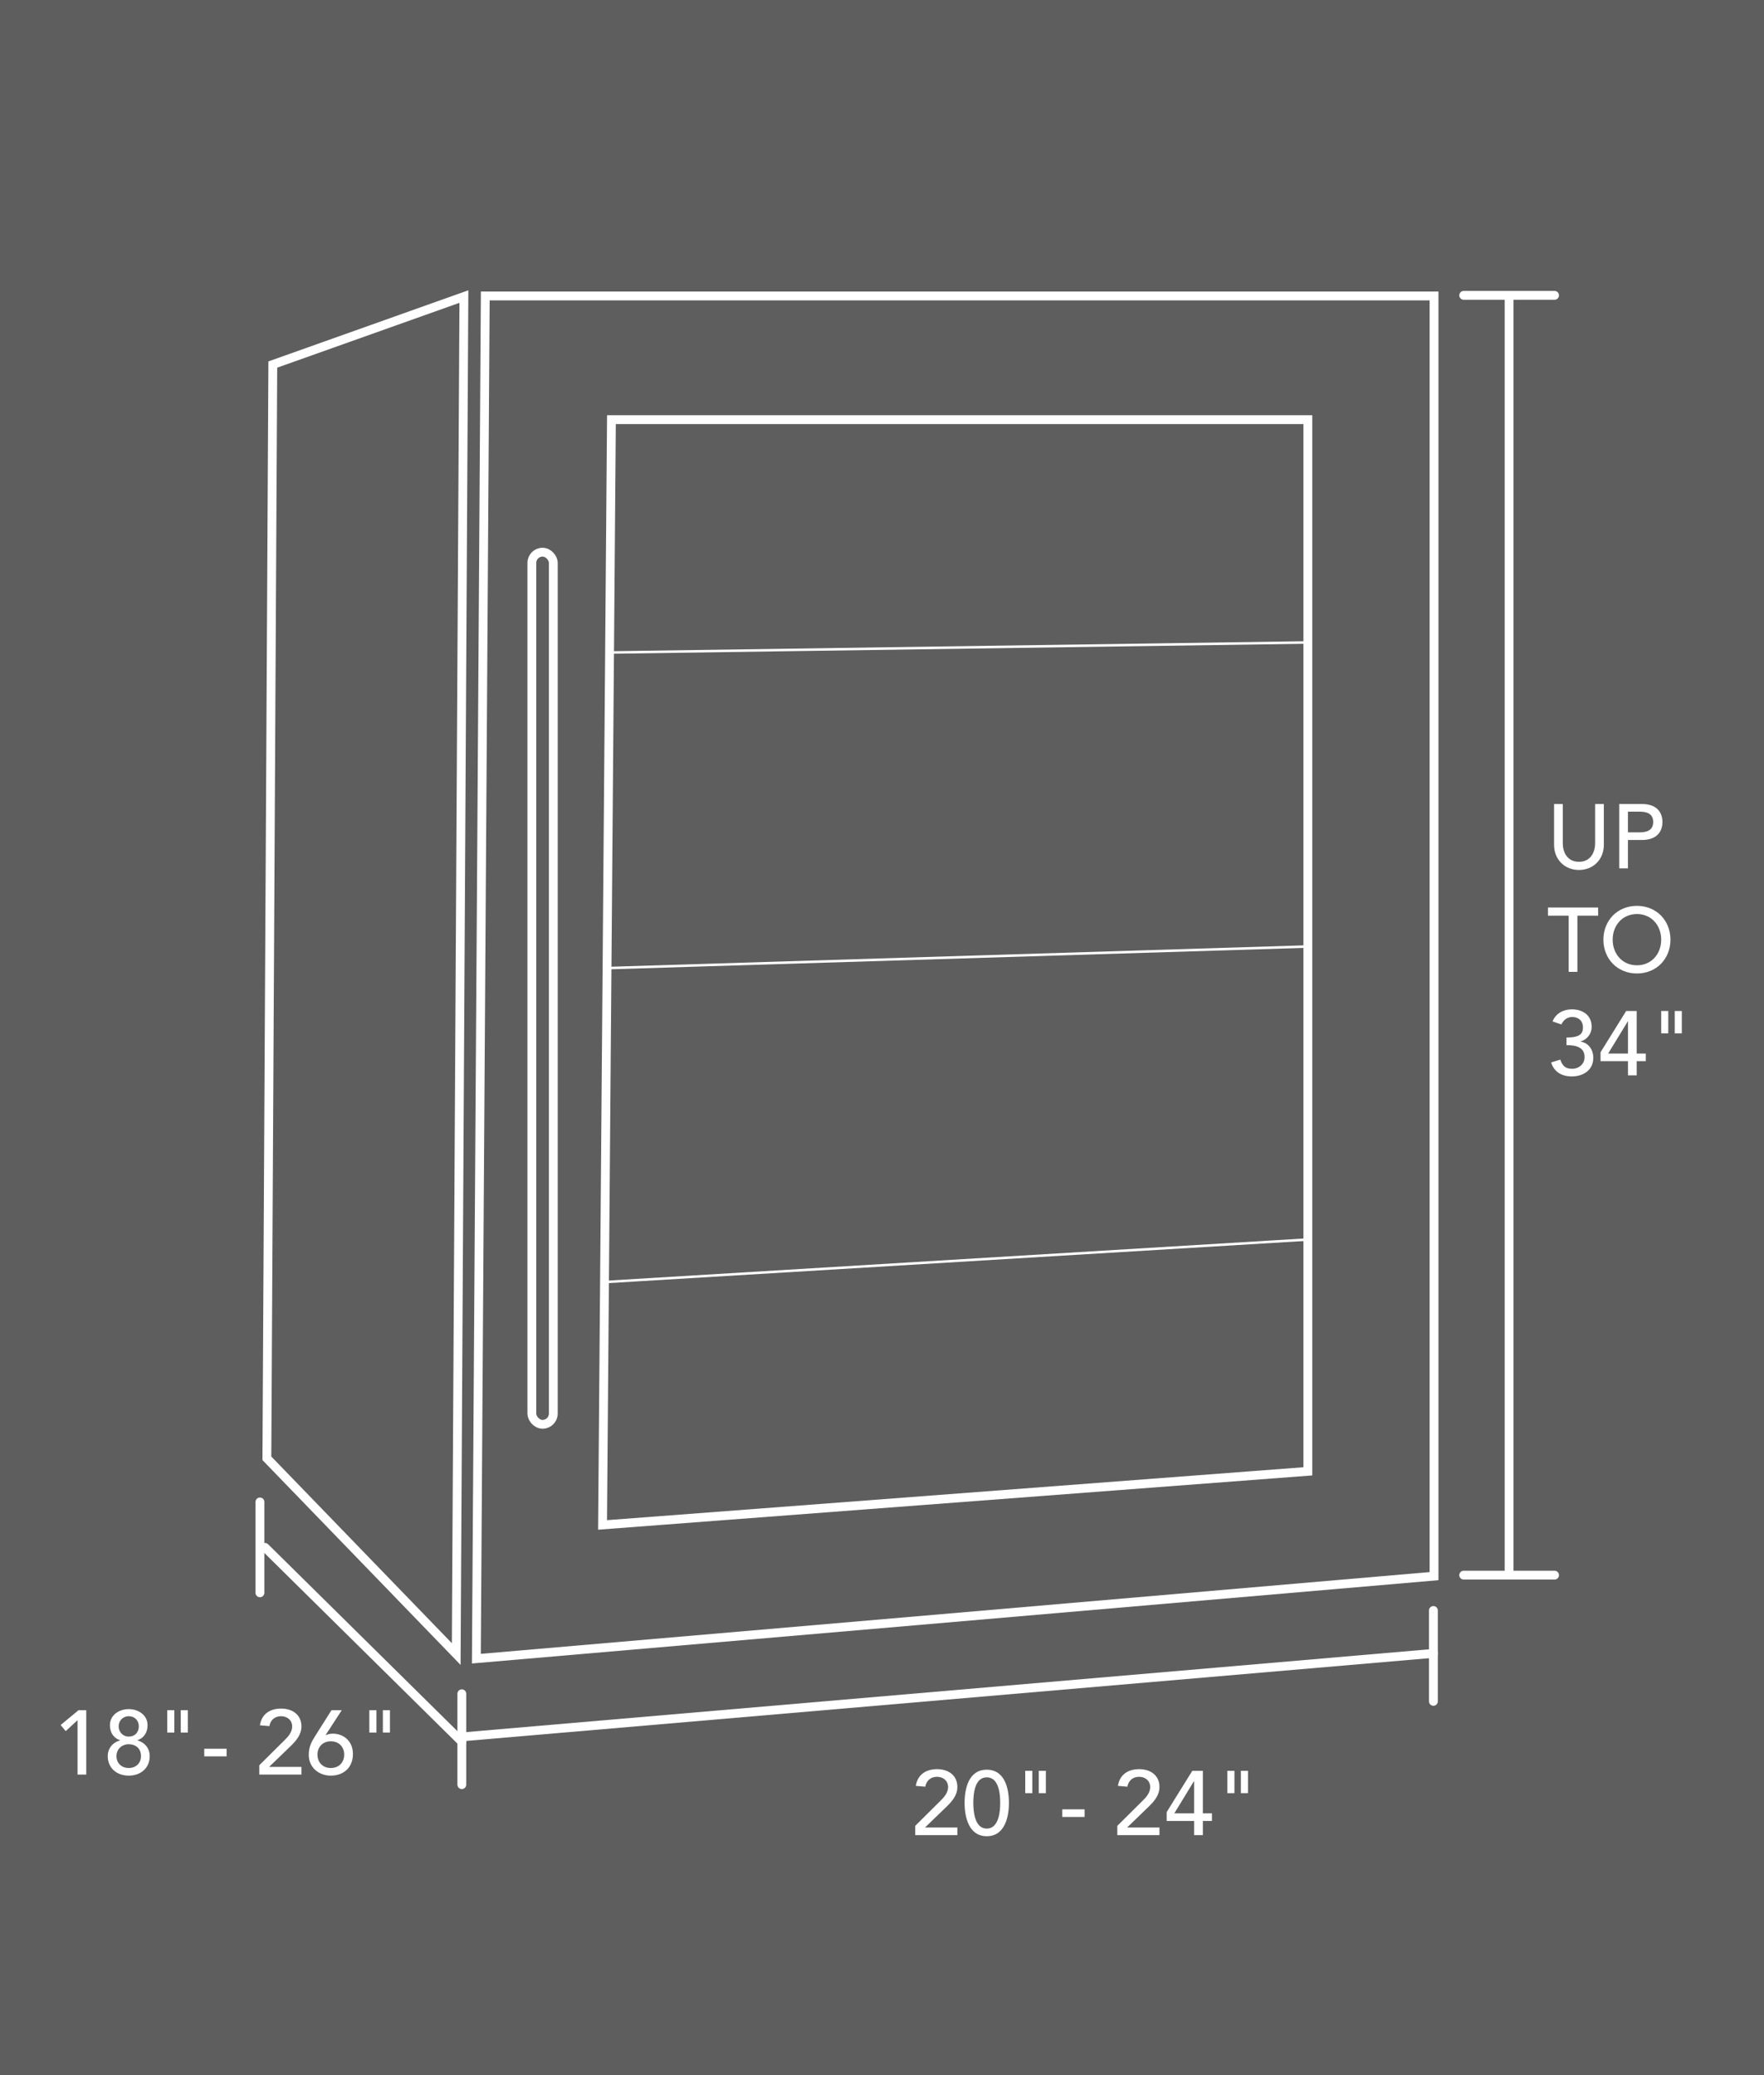 <svg width="699" height="822" viewBox="0 0 699 822" fill="none" xmlns="http://www.w3.org/2000/svg">
<rect width="699" height="822" fill="#424242"/>
<rect width="699" height="822" fill="#5E5E5E"/>
<path d="M580 117H616" stroke="white" stroke-width="3.5" stroke-linecap="round"/>
<path d="M598 624L598 118" stroke="white" stroke-width="3.5" stroke-linecap="round"/>
<path d="M183 707V671" stroke="white" stroke-width="3.5" stroke-linecap="round"/>
<path d="M103 631V595" stroke="white" stroke-width="3.5" stroke-linecap="round"/>
<path d="M183 690L105 613" stroke="white" stroke-width="3.5" stroke-linecap="round"/>
<path d="M568 655L184 688" stroke="white" stroke-width="3.5" stroke-linecap="round"/>
<path d="M568 674V638" stroke="white" stroke-width="3.5" stroke-linecap="round"/>
<path d="M580 624H616" stroke="white" stroke-width="3.5" stroke-linecap="round"/>
<path d="M105.754 577.717L108.101 144.412L183.823 117.485L180.783 655.266L105.754 577.717Z" stroke="white" stroke-width="3.5"/>
<path d="M362.656 727H379.36V723.976H366.544L374.932 715.876C377.2 713.68 379.36 711.268 379.36 707.92C379.36 703.24 375.724 700.864 371.332 700.864C366.94 700.864 363.592 702.988 362.908 707.488L366.652 707.812C367.084 705.4 368.812 703.888 371.296 703.888C373.708 703.888 375.688 705.436 375.688 707.956C375.688 710.044 374.284 711.808 372.88 713.176L362.656 723.328V727ZM382.228 714.256C382.228 719.62 383.776 727.432 391.012 727.432C398.248 727.432 399.796 719.62 399.796 714.256C399.796 708.676 398.248 701.08 391.012 701.08C383.776 701.08 382.228 708.676 382.228 714.256ZM385.684 714.256C385.684 710.728 386.188 704.104 391.012 704.104C395.836 704.104 396.34 710.728 396.34 714.256C396.34 717.568 395.836 724.408 391.012 724.408C386.188 724.408 385.684 717.568 385.684 714.256ZM406.264 710.368H409.072V701.512H406.264V710.368ZM411.628 710.368H414.436V701.512H411.628V710.368ZM429.792 716.776H420.936V719.8H429.792V716.776ZM442.742 727H459.446V723.976H446.63L455.018 715.876C457.286 713.68 459.446 711.268 459.446 707.92C459.446 703.24 455.81 700.864 451.418 700.864C447.026 700.864 443.678 702.988 442.994 707.488L446.738 707.812C447.17 705.4 448.898 703.888 451.382 703.888C453.794 703.888 455.774 705.436 455.774 707.956C455.774 710.044 454.37 711.808 452.966 713.176L442.742 723.328V727ZM473.186 727H476.642V721.384H480.242V718.36H476.642V701.512H472.466L462.314 717.856V721.384H473.186V727ZM473.186 718.36H465.338L473.114 705.616H473.186V718.36ZM486.35 710.368H489.158V701.512H486.35V710.368ZM491.714 710.368H494.522V701.512H491.714V710.368Z" fill="white"/>
<path d="M30.72 703H34.176V677.512H31.116L24.024 683.38L26.04 685.792L30.72 681.472V703ZM51.012 703.432C55.656 703.432 59.328 700.516 59.328 695.692C59.328 692.524 57.24 690.22 54.468 689.464V689.356C56.376 688.852 58.464 686.944 58.464 683.416C58.464 679.564 55.008 677.08 51.012 677.08C47.016 677.08 43.56 679.564 43.56 683.416C43.56 686.944 45.648 688.852 47.556 689.356V689.464C44.784 690.22 42.696 692.524 42.696 695.692C42.696 700.516 46.368 703.432 51.012 703.432ZM47.016 683.92C47.016 681.544 48.816 679.888 51.012 679.888C53.388 679.888 55.008 681.58 55.008 683.92C55.008 686.008 53.676 687.952 51.012 687.952C48.456 687.952 47.016 685.9 47.016 683.92ZM51.012 700.408C48.384 700.408 46.152 698.68 46.152 695.692C46.152 692.992 48.204 691.012 51.012 690.976C53.712 691.012 55.872 692.596 55.872 695.692C55.872 698.464 53.892 700.408 51.012 700.408ZM66.264 686.368H69.072V677.512H66.264V686.368ZM71.628 686.368H74.436V677.512H71.628V686.368ZM89.792 692.776H80.936V695.8H89.792V692.776ZM102.742 703H119.446V699.976H106.63L115.018 691.876C117.286 689.68 119.446 687.268 119.446 683.92C119.446 679.24 115.81 676.864 111.418 676.864C107.026 676.864 103.678 678.988 102.994 683.488L106.738 683.812C107.17 681.4 108.898 679.888 111.382 679.888C113.794 679.888 115.774 681.436 115.774 683.956C115.774 686.044 114.37 687.808 112.966 689.176L102.742 699.328V703ZM135.418 677.512H131.35L124.906 687.7C123.358 690.148 122.35 692.092 122.35 695.224C122.35 700.192 126.31 703.432 131.098 703.432C135.886 703.432 139.846 700.48 139.846 694.864C139.846 689.284 135.634 686.8 131.962 686.8C130.918 686.8 129.982 686.98 129.154 687.376H129.01L135.418 677.512ZM125.806 695.116C125.806 692.02 127.93 689.824 131.098 689.824C134.266 689.824 136.39 692.02 136.39 695.116C136.39 698.212 134.266 700.408 131.098 700.408C127.93 700.408 125.806 698.212 125.806 695.116ZM146.35 686.368H149.158V677.512H146.35V686.368ZM151.714 686.368H154.522V677.512H151.714V686.368Z" fill="white"/>
<rect x="210.75" y="218.75" width="8.5" height="345.5" rx="4.25" stroke="white" stroke-width="3.5"/>
<path d="M188.763 657.091L192.289 117.25L568.25 117.25V624.395L188.763 657.091Z" stroke="white" stroke-width="3.5"/>
<path d="M238.765 604.111L242.286 166.25L518.25 166.25V582.878L238.765 604.111Z" stroke="white" stroke-width="3.5"/>
<path d="M241.55 258.499L519 254.5M519 491L238 508M241.55 383.499L517 375" stroke="white"/>
<path d="M615.808 318.512V334.676C615.808 340.58 620.092 344.648 625.672 344.648C631.252 344.648 635.536 340.58 635.536 334.676V318.512H632.08V334.136C632.08 337.304 630.496 341.408 625.672 341.408C620.848 341.408 619.264 337.304 619.264 334.136V318.512H615.808ZM641.624 344H645.08V332.768H650.588C657.104 332.768 658.76 328.844 658.76 325.64C658.76 322.436 657.104 318.512 650.588 318.512H641.624V344ZM645.08 321.536H649.616C652.352 321.536 655.088 322.184 655.088 325.64C655.088 329.096 652.352 329.744 649.616 329.744H645.08V321.536ZM621.604 385H625.06V362.752H633.268V359.512H613.396V362.752H621.604V385ZM648.648 385.648C656.424 385.648 661.932 379.816 661.932 372.256C661.932 364.696 656.424 358.864 648.648 358.864C640.872 358.864 635.364 364.696 635.364 372.256C635.364 379.816 640.872 385.648 648.648 385.648ZM648.648 382.408C642.816 382.408 639.036 377.836 639.036 372.256C639.036 366.676 642.816 362.104 648.648 362.104C654.48 362.104 658.26 366.676 658.26 372.256C658.26 377.836 654.48 382.408 648.648 382.408ZM614.656 420.888C615.808 424.74 618.976 426.432 622.864 426.432C627.364 426.432 631.36 423.948 631.36 419.052C631.36 415.92 629.56 413.184 626.356 412.644V412.572C628.948 411.816 630.712 409.476 630.712 406.812C630.712 402.096 627.076 399.864 622.9 399.864C619.516 399.864 616.528 401.412 615.196 404.652L618.724 405.84C619.48 404.076 621.1 402.888 622.972 402.888C625.42 402.888 627.256 404.328 627.256 407.028C627.256 409.548 625.996 411.024 620.74 411.024V414.048C623.98 414.048 627.904 414.552 627.904 418.8C627.904 421.536 625.636 423.408 622.972 423.408C620.272 423.408 619.12 422.22 618.292 419.772L614.656 420.888ZM645.1 426H648.556V420.384H652.156V417.36H648.556V400.512H644.38L634.228 416.856V420.384H645.1V426ZM645.1 417.36H637.252L645.028 404.616H645.1V417.36ZM658.264 409.368H661.072V400.512H658.264V409.368ZM663.628 409.368H666.436V400.512H663.628V409.368Z" fill="white"/>
</svg>
